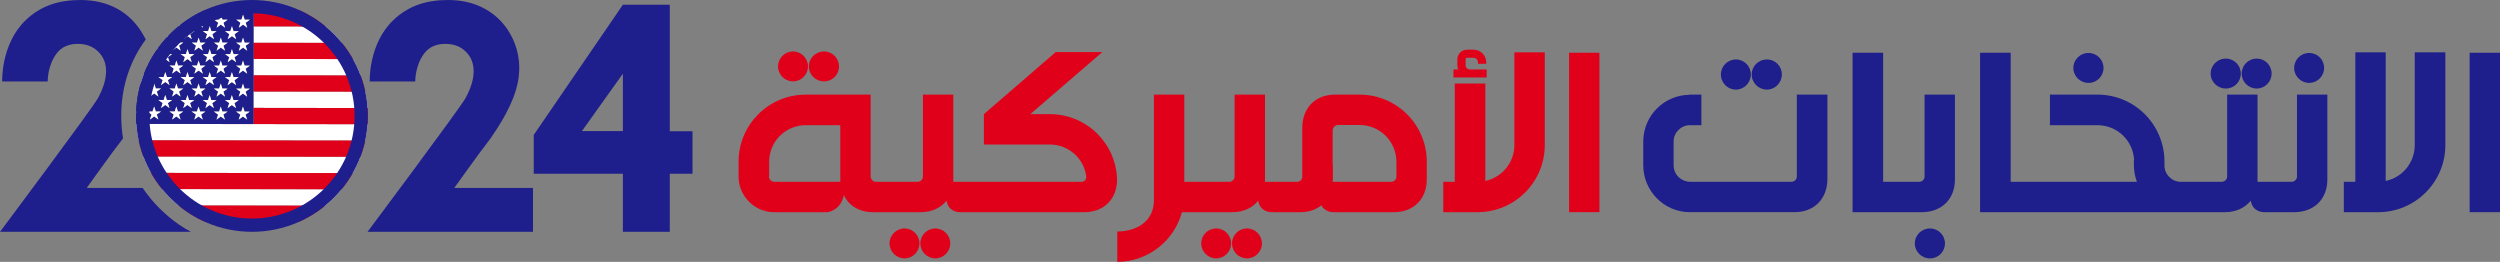 <?xml version="1.0" encoding="UTF-8"?><svg id="Layer_1" xmlns="http://www.w3.org/2000/svg" viewBox="0 0 1198.72 125.55"><rect x="0" y="0" width="1198.72" height="125.55" fill="#808080" stroke="none"/><defs><style>.cls-1{fill:#e1001a;}.cls-2{fill:#1e1e8c;}.cls-3{fill:#fff;}</style></defs><g id="_x32_024"><path class="cls-2" d="M0,111.15h91.52c-1.87-1-3.69-2.1-5.46-3.3-3.34-2.27-6.56-4.95-9.56-7.95-3.07-3.07-5.77-6.34-8.09-9.78h-26.84s12.09-16.96,17.42-23.78c-.57-3.48-.86-7.09-.86-10.77,0-6.39.87-12.56,2.59-18.32,1.73-5.82,4.37-11.35,7.83-16.44.44-.64.89-1.28,1.35-1.91-.45-.86-.94-1.71-1.41-2.52-3.06-5.27-7.17-9.38-12.26-12.18C51.14,1.42,45.21,0,38.61,0,27.91,0,19.43,2.93,12.45,9.55.32,21.05,1.04,39.05,1.04,39.05h21.83s-.18-7.63,4.36-13.51c2.48-3.22,6-4.5,10.07-4.5s7.24,1.22,9.79,3.71c2.54,2.49,3.77,5.57,3.77,9.41s-1.28,8.06-3.82,12.78C44.48,51.73,0,111.15,0,111.15Z"/><path class="cls-3" d="M121.54,36.12l51.35.06c-1.02-2.73-2.25-5.35-3.66-7.86l-47.68-.06v7.86Z"/><path class="cls-3" d="M121.56,20.51l42.38.05c-2.34-2.87-4.95-5.51-7.81-7.87l-34.56-.04v7.86Z"/><path class="cls-3" d="M121.52,51.73l54.74.07c-.18-2.67-.55-5.3-1.1-7.86l-53.63-.07v7.85Z"/><path class="cls-3" d="M143.67,4.92s-.02,0-.03-.01l-22.07-.03h0s22.1.04,22.1.04Z"/><path class="cls-3" d="M172.82,75.16l-104.07-.13c1.02,2.73,2.25,5.35,3.68,7.86l96.7.12c1.43-2.5,2.66-5.13,3.69-7.85Z"/><path class="cls-3" d="M176.24,59.56l-110.87-.14c.18,2.67.56,5.3,1.11,7.86l108.64.13c.56-2.56.94-5.18,1.13-7.85Z"/><path class="cls-3" d="M163.79,90.76l-86.05-.1c2.35,2.87,4.97,5.51,7.84,7.87l70.36.09c2.87-2.35,5.51-4.98,7.86-7.85Z"/><path class="cls-3" d="M143.3,106.39s.06-.03.09-.04l-45.29-.06s.06.03.09.04l45.11.06Z"/><path class="cls-1" d="M175.11,67.41l-108.64-.13c.57,2.66,1.34,5.25,2.28,7.76l104.07.13c.95-2.5,1.72-5.09,2.3-7.75Z"/><path class="cls-1" d="M176.39,55.58c0-1.27-.05-2.53-.13-3.78l-54.74-.07v7.74s-56.15-.07-56.15-.07c0,0,0,.01,0,.02l110.87.14c.09-1.31.14-2.64.14-3.98Z"/><path class="cls-1" d="M121.53,43.88l53.63.07c-.57-2.66-1.33-5.25-2.26-7.76l-51.35-.06v7.75Z"/><path class="cls-1" d="M121.55,28.27l47.68.06c-1.55-2.74-3.32-5.34-5.3-7.76l-42.38-.05v7.76Z"/><path class="cls-1" d="M121.57,12.65l34.56.04c-3.77-3.11-7.95-5.73-12.45-7.77l-22.1-.03v7.76Z"/><path class="cls-1" d="M169.12,83.01l-96.7-.12c1.55,2.74,3.33,5.34,5.31,7.76l86.05.1c1.99-2.42,3.77-5.01,5.33-7.75Z"/><path class="cls-1" d="M155.93,98.61l-70.36-.09c3.79,3.11,8,5.74,12.52,7.77l45.29.06c4.53-2.02,8.75-4.64,12.54-7.74Z"/><path class="cls-2" d="M121.52,51.73v-7.85s.02-7.75.02-7.75v-7.86s.02-7.76.02-7.76v-7.86s.02-7.76.02-7.76h0s0-.05,0-.05l-23.38-.03c-4.29,1.92-8.3,4.37-11.94,7.26l.39,1.19-.98-.71c-1.72,1.41-3.36,2.92-4.9,4.52l.55,1.69-1.27-.93c-1.57,1.7-3.04,3.49-4.4,5.38l.34,1.05-.71-.52c-1.69,2.42-3.2,4.97-4.5,7.65h2.39s.78-2.39.78-2.39l.78,2.4h2.52s-2.04,1.48-2.04,1.48l.77,2.4-2.04-1.48-2.04,1.48.78-2.39-1.94-1.42c-.65,1.34-1.24,2.71-1.78,4.1l.43,1.34h2.52s-2.04,1.48-2.04,1.48l.78,2.4-2.04-1.48-1.21.87c-.73,2.51-1.28,5.1-1.64,7.74h2.06s.78-2.39.78-2.39l.77,2.4h2.52s-2.04,1.48-2.04,1.48l.78,2.4-2.04-1.48-2.04,1.48.78-2.39-1.62-1.18c-.23,1.71-.37,3.45-.44,5.2h1.29s-1.32.96-1.32.96c0,.4-.02.79-.02,1.19,0,.53,0,1.06.02,1.58l.05.15-.04-.03c.02.71.06,1.42.11,2.12l56.14.07v-7.74ZM118.53,46.36l-2.04-1.48-2.04,1.48.78-2.4-2.04-1.48h2.52s.78-2.39.78-2.39l.78,2.4h2.52s-2.04,1.48-2.04,1.48l.77,2.4ZM113.2,51.86l-2.04-1.48-2.04,1.48.78-2.39-2.04-1.49h2.52s.78-2.39.78-2.39l.78,2.4h2.52s-2.04,1.48-2.04,1.48l.78,2.4ZM102.56,51.85l-2.04-1.48-2.04,1.48.78-2.4-2.04-1.49h2.52s.78-2.39.78-2.39l.78,2.4h2.52s-2.04,1.48-2.04,1.48l.78,2.4ZM91.92,51.83l-2.04-1.48-2.04,1.48.78-2.4-2.04-1.49h2.52s.78-2.39.78-2.39l.77,2.4h2.52s-2.04,1.48-2.04,1.48l.77,2.4ZM81.28,51.82l-2.04-1.48-2.04,1.48.78-2.4-2.04-1.49h2.52s.78-2.39.78-2.39l.78,2.4h2.52s-2.04,1.48-2.04,1.48l.78,2.4ZM82.52,46.31l.78-2.4-2.04-1.48h2.52s.78-2.39.78-2.39l.77,2.4h2.52s-2.04,1.48-2.04,1.48l.77,2.4-2.04-1.48-2.04,1.48ZM86.61,25.92h2.52s.78-2.39.78-2.39l.77,2.4h2.52s-2.04,1.48-2.04,1.48l.78,2.4-2.04-1.48-2.04,1.48.78-2.39-2.04-1.48ZM91.94,20.42h2.52s.78-2.39.78-2.39l.78,2.4h2.52s-2.04,1.48-2.04,1.48l.78,2.4-2.04-1.48-2.04,1.48.78-2.4-2.04-1.48ZM100.57,12.52l.78,2.4h2.52s-2.04,1.48-2.04,1.48l.78,2.4-2.04-1.48-2.04,1.48.78-2.4-2.04-1.48h2.52s.78-2.39.78-2.39ZM102.59,9.41h2.52s.78-2.39.78-2.39l.78,2.4h2.52s-2.04,1.48-2.04,1.48l.77,2.4-2.04-1.49-2.04,1.48.78-2.4-2.04-1.48ZM111.99,14.93h2.52s-2.04,1.48-2.04,1.48l.78,2.4-2.04-1.48-2.04,1.48.78-2.4-2.04-1.48h2.52s.78-2.39.78-2.39l.78,2.4ZM107.91,24.31l-2.04-1.48-2.04,1.48.78-2.4-2.04-1.48h2.52s.78-2.39.78-2.39l.78,2.4h2.52s-2.04,1.48-2.04,1.48l.77,2.4ZM101.32,36.95h2.52s-2.04,1.48-2.04,1.48l.78,2.4-2.04-1.48-2.04,1.48.78-2.4-2.04-1.48h2.52s.78-2.39.78-2.39l.78,2.4ZM95.23,29.04l.78,2.4h2.52s-2.04,1.48-2.04,1.48l.78,2.4-2.04-1.48-2.04,1.48.78-2.39-2.04-1.49h2.52s.78-2.39.78-2.39ZM107.9,35.33l-2.04-1.48-2.04,1.48.78-2.39-2.04-1.49h2.52s.78-2.39.78-2.39l.77,2.4h2.52s-2.04,1.48-2.04,1.48l.77,2.4ZM102.59,29.81l-2.04-1.48-2.04,1.48.78-2.39-2.04-1.49h2.52s.78-2.39.78-2.39l.78,2.4h2.52s-2.04,1.48-2.04,1.48l.78,2.4ZM84.59,29.02l.77,2.4h2.52s-2.04,1.48-2.04,1.48l.77,2.4-2.04-1.48-2.04,1.48.78-2.39-2.04-1.49h2.52s.78-2.39.78-2.39ZM89.9,34.54l.77,2.4h2.52s-2.04,1.48-2.04,1.48l.78,2.4-2.04-1.48-2.04,1.48.78-2.4-2.04-1.48h2.52s.78-2.39.78-2.39ZM93.17,46.33l.78-2.4-2.04-1.48h2.52s.78-2.39.78-2.39l.78,2.4h2.52s-2.04,1.48-2.04,1.48l.78,2.4-2.04-1.48-2.04,1.48ZM103.81,46.34l.78-2.4-2.04-1.48h2.52s.78-2.39.78-2.39l.78,2.4h2.52s-2.04,1.48-2.04,1.48l.77,2.4-2.04-1.48-2.04,1.48ZM111.96,36.96h2.52s-2.04,1.48-2.04,1.48l.78,2.4-2.04-1.48-2.04,1.48.78-2.4-2.04-1.48h2.52s.78-2.39.78-2.39l.78,2.4ZM118.54,35.34l-2.04-1.48-2.04,1.48.78-2.39-2.04-1.49h2.52s.78-2.39.78-2.39l.78,2.4h2.52s-2.04,1.48-2.04,1.48l.77,2.4ZM113.23,29.83l-2.04-1.48-2.04,1.48.78-2.39-2.04-1.49h2.52s.78-2.39.78-2.39l.78,2.4h2.52s-2.04,1.48-2.04,1.48l.78,2.4ZM118.56,24.32l-2.04-1.48-2.04,1.48.78-2.4-2.04-1.48h2.52s.78-2.39.78-2.39l.78,2.4h2.52s-2.04,1.48-2.04,1.48l.77,2.4ZM118.57,13.31l-2.04-1.49-2.04,1.48.78-2.4-2.04-1.48h2.52s.78-2.39.78-2.39l.78,2.4h2.52s-2.04,1.48-2.04,1.48l.77,2.4ZM94.47,9.4l.78-2.4.78,2.4h2.52s-2.04,1.48-2.04,1.48l.78,2.4-2.04-1.49-2.04,1.48.78-2.4-2.04-1.48h2.52ZM89.15,14.9l.78-2.39.77,2.4h2.52s-2.04,1.48-2.04,1.48l.77,2.4-2.04-1.48-2.04,1.48.78-2.4-2.04-1.48h2.52ZM81.3,20.4h2.52s.78-2.39.78-2.39l.77,2.4h2.52s-2.04,1.48-2.04,1.48l.77,2.4-2.04-1.48-2.04,1.48.78-2.4-2.04-1.48ZM77.22,29.78l.78-2.39-2.04-1.49h2.52s.78-2.39.78-2.39l.78,2.4h2.52s-2.04,1.48-2.04,1.48l.78,2.4-2.04-1.48-2.04,1.48ZM79.26,34.53l.78,2.4h2.52s-2.04,1.48-2.04,1.48l.78,2.4-2.04-1.48-2.04,1.48.78-2.39-2.04-1.48h2.52s.78-2.39.78-2.39ZM71.89,46.3l.78-2.4-2.04-1.48h2.52s.78-2.39.78-2.39l.78,2.4h2.52s-2.04,1.48-2.04,1.48l.77,2.4-2.04-1.48-2.04,1.48ZM75.95,57.32l-2.04-1.48-2.04,1.48.78-2.4-2.04-1.48h2.52s.78-2.39.78-2.39l.78,2.4h2.52s-2.04,1.48-2.04,1.48l.77,2.4ZM86.59,57.34l-2.04-1.48-2.04,1.48.78-2.4-2.04-1.48h2.52s.78-2.39.78-2.39l.77,2.4h2.52s-2.04,1.48-2.04,1.48l.77,2.4ZM97.23,57.35l-2.04-1.48-2.04,1.48.78-2.4-2.04-1.48h2.52s.78-2.39.78-2.39l.78,2.4h2.52s-2.04,1.48-2.04,1.48l.78,2.4ZM107.87,57.36l-2.04-1.48-2.04,1.48.78-2.4-2.04-1.48h2.52s.78-2.39.78-2.39l.78,2.4h2.52s-2.04,1.48-2.04,1.48l.77,2.4ZM118.52,57.37l-2.04-1.48-2.04,1.48.78-2.4-2.04-1.48h2.52s.78-2.39.78-2.39l.78,2.4h2.52s-2.04,1.48-2.04,1.48l.77,2.4Z"/><path class="cls-3" d="M86.64,13.27l-.39-1.19c-.2.16-.4.32-.59.48l.98.71Z"/><polygon class="cls-3" points="93.21 13.28 95.25 11.8 97.29 13.28 96.51 10.88 98.55 9.41 96.03 9.4 95.26 7 94.47 9.4 91.95 9.4 93.99 10.88 93.21 13.28"/><polygon class="cls-3" points="103.85 13.29 105.89 11.81 107.93 13.3 107.15 10.9 109.19 9.42 106.67 9.42 105.9 7.02 105.12 9.41 102.59 9.41 104.63 10.89 103.85 13.29"/><polygon class="cls-3" points="119.84 9.43 117.32 9.43 116.54 7.03 115.76 9.43 113.24 9.42 115.27 10.91 114.49 13.31 116.53 11.82 118.57 13.31 117.8 10.91 119.84 9.43"/><path class="cls-3" d="M80.77,17.08c-.24.25-.48.51-.72.77l1.27.93-.55-1.69Z"/><polygon class="cls-3" points="87.88 18.78 89.92 17.3 91.96 18.78 91.18 16.39 93.22 14.91 90.7 14.9 89.93 12.51 89.15 14.9 86.62 14.9 88.66 16.38 87.88 18.78"/><polygon class="cls-3" points="99.3 16.4 98.52 18.79 100.56 17.31 102.6 18.8 101.83 16.4 103.86 14.92 101.35 14.92 100.57 12.52 99.79 14.91 97.27 14.91 99.3 16.4"/><polygon class="cls-3" points="110.43 14.93 107.91 14.92 109.95 16.41 109.16 18.81 111.21 17.33 113.24 18.81 112.47 16.41 114.51 14.93 111.99 14.93 111.21 12.53 110.43 14.93"/><path class="cls-3" d="M75.65,23.22c-.13.18-.25.35-.38.53l.71.52-.34-1.05Z"/><polygon class="cls-3" points="82.55 24.28 84.59 22.8 86.63 24.29 85.86 21.89 87.9 20.41 85.37 20.41 84.6 18.01 83.82 20.41 81.3 20.4 83.33 21.89 82.55 24.28"/><polygon class="cls-3" points="93.19 24.29 95.24 22.82 97.27 24.3 96.5 21.9 98.54 20.42 96.02 20.42 95.24 18.02 94.46 20.42 91.94 20.42 93.98 21.9 93.19 24.29"/><polygon class="cls-3" points="109.18 20.44 106.66 20.43 105.88 18.03 105.1 20.43 102.58 20.43 104.62 21.91 103.84 24.31 105.88 22.83 107.91 24.31 107.14 21.91 109.18 20.44"/><polygon class="cls-3" points="119.82 20.45 117.3 20.45 116.53 18.05 115.74 20.44 113.22 20.44 115.26 21.92 114.48 24.32 116.52 22.84 118.56 24.32 117.78 21.93 119.82 20.45"/><polygon class="cls-3" points="81.3 29.79 80.53 27.39 82.57 25.91 80.05 25.91 79.27 23.51 78.49 25.91 75.97 25.9 78.01 27.39 77.22 29.78 79.26 28.31 81.3 29.79"/><polygon class="cls-3" points="87.87 29.8 89.91 28.32 91.94 29.8 91.17 27.4 93.21 25.92 90.69 25.92 89.91 23.52 89.13 25.92 86.61 25.92 88.65 27.4 87.87 29.8"/><polygon class="cls-3" points="103.85 25.94 101.33 25.93 100.55 23.54 99.77 25.93 97.25 25.93 99.29 27.41 98.51 29.81 100.55 28.33 102.59 29.81 101.81 27.42 103.85 25.94"/><polygon class="cls-3" points="114.49 25.95 111.98 25.95 111.2 23.55 110.42 25.95 107.9 25.94 109.93 27.43 109.15 29.82 111.19 28.34 113.23 29.83 112.45 27.43 114.49 25.95"/><path class="cls-3" d="M71.9,35.28l2.04-1.48,2.04,1.48-.77-2.4,2.04-1.48h-2.52s-.78-2.4-.78-2.4l-.78,2.39h-2.39s-.02.04-.04.07l1.94,1.42-.78,2.39Z"/><polygon class="cls-3" points="83.32 32.9 82.54 35.3 84.58 33.82 86.62 35.3 85.84 32.91 87.88 31.42 85.36 31.42 84.59 29.02 83.8 31.42 81.28 31.42 83.32 32.9"/><polygon class="cls-3" points="93.96 32.92 93.18 35.31 95.22 33.83 97.26 35.32 96.48 32.92 98.52 31.44 96.01 31.43 95.23 29.04 94.44 31.43 91.92 31.43 93.96 32.92"/><polygon class="cls-3" points="106.64 31.45 105.87 29.05 105.09 31.45 102.57 31.44 104.6 32.93 103.82 35.32 105.86 33.85 107.9 35.33 107.13 32.93 109.17 31.45 106.64 31.45"/><polygon class="cls-3" points="117.29 31.46 116.51 29.06 115.73 31.46 113.21 31.46 115.25 32.94 114.47 35.34 116.51 33.86 118.54 35.34 117.77 32.94 119.81 31.46 117.29 31.46"/><path class="cls-3" d="M70.65,40.79l-.78-2.4,2.04-1.48h-2.52s-.43-1.34-.43-1.34c-.58,1.51-1.1,3.04-1.55,4.61l1.21-.87,2.04,1.48Z"/><polygon class="cls-3" points="75.96 36.92 77.99 38.4 77.21 40.8 79.25 39.32 81.29 40.8 80.51 38.41 82.55 36.93 80.03 36.92 79.26 34.53 78.48 36.92 75.96 36.92"/><polygon class="cls-3" points="86.6 36.93 88.63 38.42 87.85 40.81 89.89 39.33 91.93 40.82 91.15 38.42 93.2 36.94 90.67 36.94 89.9 34.54 89.12 36.94 86.6 36.93"/><polygon class="cls-3" points="99.76 36.95 97.24 36.95 99.28 38.43 98.5 40.82 100.54 39.35 102.57 40.83 101.8 38.43 103.84 36.95 101.32 36.95 100.54 34.55 99.76 36.95"/><polygon class="cls-3" points="110.4 36.96 107.88 36.96 109.92 38.44 109.14 40.84 111.18 39.36 113.22 40.84 112.44 38.45 114.48 36.97 111.96 36.96 111.19 34.57 110.4 36.96"/><polygon class="cls-3" points="75.96 46.31 75.19 43.91 77.23 42.43 74.71 42.43 73.93 40.03 73.15 42.42 70.63 42.42 72.66 43.9 71.89 46.3 73.92 44.82 75.96 46.31"/><polygon class="cls-3" points="86.6 46.32 85.83 43.92 87.87 42.44 85.35 42.44 84.57 40.04 83.79 42.44 81.27 42.43 83.31 43.92 82.52 46.31 84.57 44.84 86.6 46.32"/><polygon class="cls-3" points="97.25 46.33 96.47 43.93 98.51 42.45 95.99 42.45 95.22 40.05 94.43 42.45 91.91 42.45 93.95 43.93 93.17 46.33 95.21 44.85 97.25 46.33"/><polygon class="cls-3" points="107.89 46.34 107.11 43.95 109.15 42.47 106.63 42.46 105.86 40.07 105.08 42.46 102.55 42.46 104.59 43.94 103.81 46.34 105.85 44.86 107.89 46.34"/><polygon class="cls-3" points="119.8 42.48 117.28 42.48 116.5 40.08 115.72 42.48 113.2 42.47 115.23 43.96 114.45 46.35 116.49 44.87 118.53 46.36 117.76 43.96 119.8 42.48"/><path class="cls-3" d="M65.26,57.16s0,.08,0,.12l.04.03-.05-.15Z"/><path class="cls-3" d="M65.28,53.43c-.01.32-.02.64-.03.96l1.32-.96h-1.29Z"/><polygon class="cls-3" points="74.69 53.44 73.92 51.04 73.13 53.44 70.61 53.44 72.65 54.92 71.87 57.32 73.91 55.84 75.95 57.32 75.17 54.92 77.22 53.45 74.69 53.44"/><polygon class="cls-3" points="85.33 53.46 84.56 51.06 83.78 53.45 81.26 53.45 83.29 54.93 82.51 57.33 84.55 55.85 86.59 57.34 85.82 54.94 87.86 53.46 85.33 53.46"/><polygon class="cls-3" points="95.98 53.47 95.2 51.07 94.42 53.47 91.9 53.46 93.94 54.95 93.15 57.34 95.2 55.86 97.23 57.35 96.46 54.95 98.5 53.47 95.98 53.47"/><polygon class="cls-3" points="106.62 53.48 105.84 51.08 105.06 53.48 102.54 53.48 104.58 54.96 103.8 57.36 105.84 55.88 107.87 57.36 107.1 54.96 109.14 53.48 106.62 53.48"/><polygon class="cls-3" points="117.26 53.49 116.49 51.1 115.7 53.49 113.18 53.49 115.22 54.97 114.44 57.37 116.48 55.89 118.52 57.37 117.74 54.97 119.78 53.5 117.26 53.49"/><path class="cls-3" d="M66.55,51.8l2.04-1.48,2.04,1.48-.78-2.4,2.04-1.48h-2.52s-.77-2.4-.77-2.4l-.78,2.39h-2.06c-.01.1-.03.2-.04.3l1.62,1.18-.78,2.39Z"/><polygon class="cls-3" points="80.02 47.94 79.24 45.54 78.46 47.94 75.94 47.93 77.98 49.42 77.2 51.82 79.24 50.34 81.28 51.82 80.5 49.42 82.54 47.94 80.02 47.94"/><polygon class="cls-3" points="90.66 47.95 89.89 45.56 89.11 47.95 86.58 47.95 88.62 49.43 87.84 51.83 89.88 50.35 91.92 51.83 91.14 49.44 93.18 47.96 90.66 47.95"/><polygon class="cls-3" points="101.31 47.97 100.53 45.57 99.75 47.96 97.23 47.96 99.26 49.45 98.48 51.84 100.52 50.36 102.56 51.85 101.78 49.45 103.82 47.97 101.31 47.97"/><polygon class="cls-3" points="111.95 47.98 111.17 45.58 110.39 47.98 107.87 47.97 109.91 49.46 109.12 51.85 111.17 50.38 113.2 51.86 112.43 49.46 114.47 47.98 111.95 47.98"/><path class="cls-2" d="M120.81,6.37c27.13,0,49.21,22.07,49.21,49.21s-22.07,49.2-49.21,49.2-49.21-22.07-49.21-49.2S93.68,6.37,120.81,6.37M120.81,0c-30.64,0-55.58,24.93-55.58,55.58s24.93,55.57,55.58,55.57,55.58-24.93,55.58-55.57S151.45,0,120.81,0h0Z"/><path class="cls-2" d="M176.25,111.15h79.31v-21.05l-37.75.02s12.09-16.96,17.42-23.78c3.92-5.74,11.11-16.5,13.1-27.08,1.79-9.57-.4-17.15-3.6-22.87-2.98-5.32-7.17-9.38-12.26-12.18C227.39,1.42,221.46,0,214.86,0,204.16,0,195.68,2.93,188.7,9.55c-12.14,11.5-11.42,29.5-11.42,29.5h21.83s-.18-7.63,4.36-13.51c2.48-3.22,6-4.5,10.07-4.5s7.24,1.22,9.79,3.71c2.54,2.49,3.77,5.57,3.77,9.41s-1.28,8.06-3.82,12.78c-2.57,4.78-47.05,64.21-47.05,64.21Z"/><path class="cls-2" d="M321.15,62.94V2.26h-22.48l-42.76,62.45v18.59h42.76v27.85h22.48v-27.85h10.9v-20.36h-10.9ZM298.67,62.84h-19.65l19.65-27.51v27.51Z"/></g><path class="cls-1" d="M395.11,24.67c-4.05,0-7.28,3.22-7.28,7.18s3.23,7.17,7.28,7.17,7.18-3.22,7.18-7.17-3.22-7.18-7.18-7.18ZM380.24,24.67c-3.95,0-7.18,3.22-7.18,7.18s3.23,7.17,7.18,7.17,7.18-3.22,7.18-7.17-3.23-7.18-7.18-7.18Z"/><path class="cls-1" d="M448.47,109.54c-3.96,0-7.18,3.22-7.18,7.17s3.22,7.18,7.18,7.18,7.17-3.23,7.17-7.18-3.22-7.17-7.17-7.17ZM433.7,109.54c-3.96,0-7.18,3.22-7.18,7.17s3.22,7.18,7.18,7.18,7.17-3.23,7.17-7.18-3.22-7.17-7.17-7.17Z"/><path class="cls-1" d="M503.59,54.73h-9.57l34.53-29.75h-22.36l-34.43,29.75v14.56h31.62c9.05,0,16.43,6.76,17.47,15.39,0,1.35-.62,2.39-2.29,2.5h-61.46v-41.81h-14.56v39.31c0,1.35-1.15,2.39-2.5,2.5h-20.07c-1.35,0-2.39-1.15-2.5-2.5v-39.31h-31.3c-17.58.1-31.83,14.24-32.03,31.82v7.49c0,9.36,7.69,17.06,17.05,17.06h25.59s6.45-.73,7.8-8.22c2.39,5.1,7.49,8.22,14.04,8.22h22.77c5.41,0,9.68-2.08,12.48-5.52.84,5.52,6.14,5.52,6.14,5.52h59.9c9.26,0,15.5-6.14,15.71-15.19v-.41c-.42-17.37-14.56-31.31-32.03-31.41ZM402.91,87.18h-31.72c-1.35-.11-2.39-1.15-2.49-2.5h.1v-7.07c0-9.78,7.8-17.58,17.58-17.58h16.53v27.15Z"/><path class="cls-1" d="M597.91,109.54c-3.95,0-7.17,3.22-7.17,7.17s3.22,7.18,7.17,7.18,7.18-3.23,7.18-7.18-3.22-7.17-7.18-7.17ZM583.14,109.54c-3.95,0-7.17,3.22-7.17,7.17s3.22,7.18,7.17,7.18,7.18-3.23,7.18-7.18-3.22-7.17-7.18-7.17Z"/><path class="cls-1" d="M652.1,45.37h-12.17c-9.26.1-15.39,6.34-15.5,15.7v23.82c-.1,1.25-1.14,2.29-2.39,2.29h-15.49v-41.81h-14.57v39.31c0,1.35-1.14,2.39-2.49,2.5h-21.63v-41.81h-14.56v50.65c0,9.77-7.91,14.97-17.58,14.97v14.56h.1c14.77-.1,27.25-10.19,30.89-23.81h24.13c5.41,0,9.67-2.08,12.48-5.52.83,5.52,6.14,5.52,6.14,5.52h13.93c4.06,0,7.59-1.15,10.19-3.33,1.67,3.33,5.52,3.33,5.52,3.33h29.33c9.36,0,15.7-6.35,15.7-15.71v-8.84c-.21-17.58-14.46-31.72-32.03-31.82ZM669.57,84.68c0,1.35-1.14,2.5-2.5,2.5h-28.08c0-.42.11-.73.11-1.15v-6.97h-.11v-16.64c.11-1.35,1.15-2.39,2.5-2.49h10.4c9.78,0,17.68,7.9,17.68,17.68v7.07Z"/><path class="cls-1" d="M692.03,101.73v-14.56h5.51v-47.11h14.66v46.7c7.9-1.66,13.94-8.74,13.94-17.26V25.08h14.56v44.83c-.21,17.58-14.46,31.72-32.03,31.83h-16.64ZM696.92,37.15v-3.85h2.29c-.31-.62-.42-1.35-.42-2.08v-2.81c0-2.5,2.08-4.58,4.58-4.58h3.22c3.33,0,6.03,2.7,6.03,6.03v.73h-3.95v-.73c0-1.14-.94-2.08-2.08-2.18h-3.22c-.31.1-.62.31-.62.73v3.12c.1,1.04,1.04,1.77,2.08,1.77h8.01v3.85h-15.91Z"/><path class="cls-1" d="M752.35,101.73V25.29h14.56v76.44h-14.56Z"/><path class="cls-2" d="M810.07,101.73c-12.17-.1-22.05-10.09-22.15-22.36v-11.65c.1-12.27,9.98-22.15,22.15-22.26v-.1h5.72v14.66h-5.51c-4.26,0-7.8,3.54-7.8,7.8v11.44c0,4.37,3.54,7.8,7.8,7.9h48.88c1.35-.1,2.39-1.14,2.39-2.5v-39.31h14.67v40.67c-.1,9.36-6.34,15.7-15.71,15.7h-50.44ZM825.15,35.69c0-3.95,3.22-7.18,7.18-7.18s7.18,3.22,7.18,7.18-3.22,7.28-7.18,7.28-7.18-3.22-7.18-7.28ZM839.92,35.69c0-3.95,3.22-7.18,7.28-7.18s7.18,3.22,7.18,7.18-3.22,7.28-7.18,7.28-7.28-3.22-7.28-7.28Z"/><path class="cls-2" d="M937.37,45.37v40.66c0,9.36-6.24,15.6-15.7,15.71h-33.39V25.29h14.66v61.89h17.48c1.25-.11,2.39-1.15,2.39-2.5v-39.31h14.56Z"/><path class="cls-2" d="M925.41,109.54c-4.06,0-7.28,3.22-7.28,7.17s3.22,7.18,7.28,7.18,7.18-3.23,7.18-7.18-3.23-7.17-7.18-7.17Z"/><path class="cls-2" d="M1115.94,45.37v40.66c0,9.36-6.24,15.6-15.71,15.71h-14.87s-5.3,0-6.13-5.52c-2.81,3.44-7.08,5.52-12.48,5.52h-117.32V25.29h14.67v61.89h60.53c-.94-2.4-1.36-5-1.46-7.7v-2.71h.1c-.41-9.36-8.11-16.74-17.57-16.74h-22.78v-14.66h22.99c17.57.1,31.72,14.24,31.93,31.82v2.18c0,4.23,3.47,7.75,7.69,7.81h19.86c1.36-.11,2.5-1.15,2.5-2.5v-39.31h14.56v41.81h16.53c1.25-.11,2.4-1.15,2.4-2.5v-39.31h14.56Z"/><path class="cls-2" d="M1001.43,25.4c-4.05,0-7.28,3.22-7.28,7.17s3.23,7.18,7.28,7.18,7.18-3.22,7.18-7.18-3.22-7.17-7.18-7.17Z"/><path class="cls-2" d="M1082.03,28.1c-3.95,0-7.17,3.23-7.17,7.18s3.22,7.17,7.17,7.17,7.18-3.22,7.18-7.17-3.12-7.18-7.18-7.18ZM1067.26,28.1c-4.05,0-7.28,3.23-7.28,7.18s3.23,7.17,7.28,7.17,7.18-3.22,7.18-7.17-3.22-7.18-7.18-7.18Z"/><path class="cls-2" d="M1107.2,25.4c-3.95,0-7.18,3.22-7.18,7.17s3.23,7.18,7.18,7.18,7.18-3.22,7.18-7.18-3.12-7.17-7.18-7.17Z"/><path class="cls-2" d="M1123.84,101.73v-14.56h5.51V25.08h14.56v61.67c8.01-1.66,13.94-8.74,13.94-17.26V25.08h14.67v44.83c-.21,17.58-14.46,31.72-32.03,31.83h-16.64Z"/><path class="cls-2" d="M1184.16,101.73V25.29h14.56v76.44h-14.56Z"/></svg>